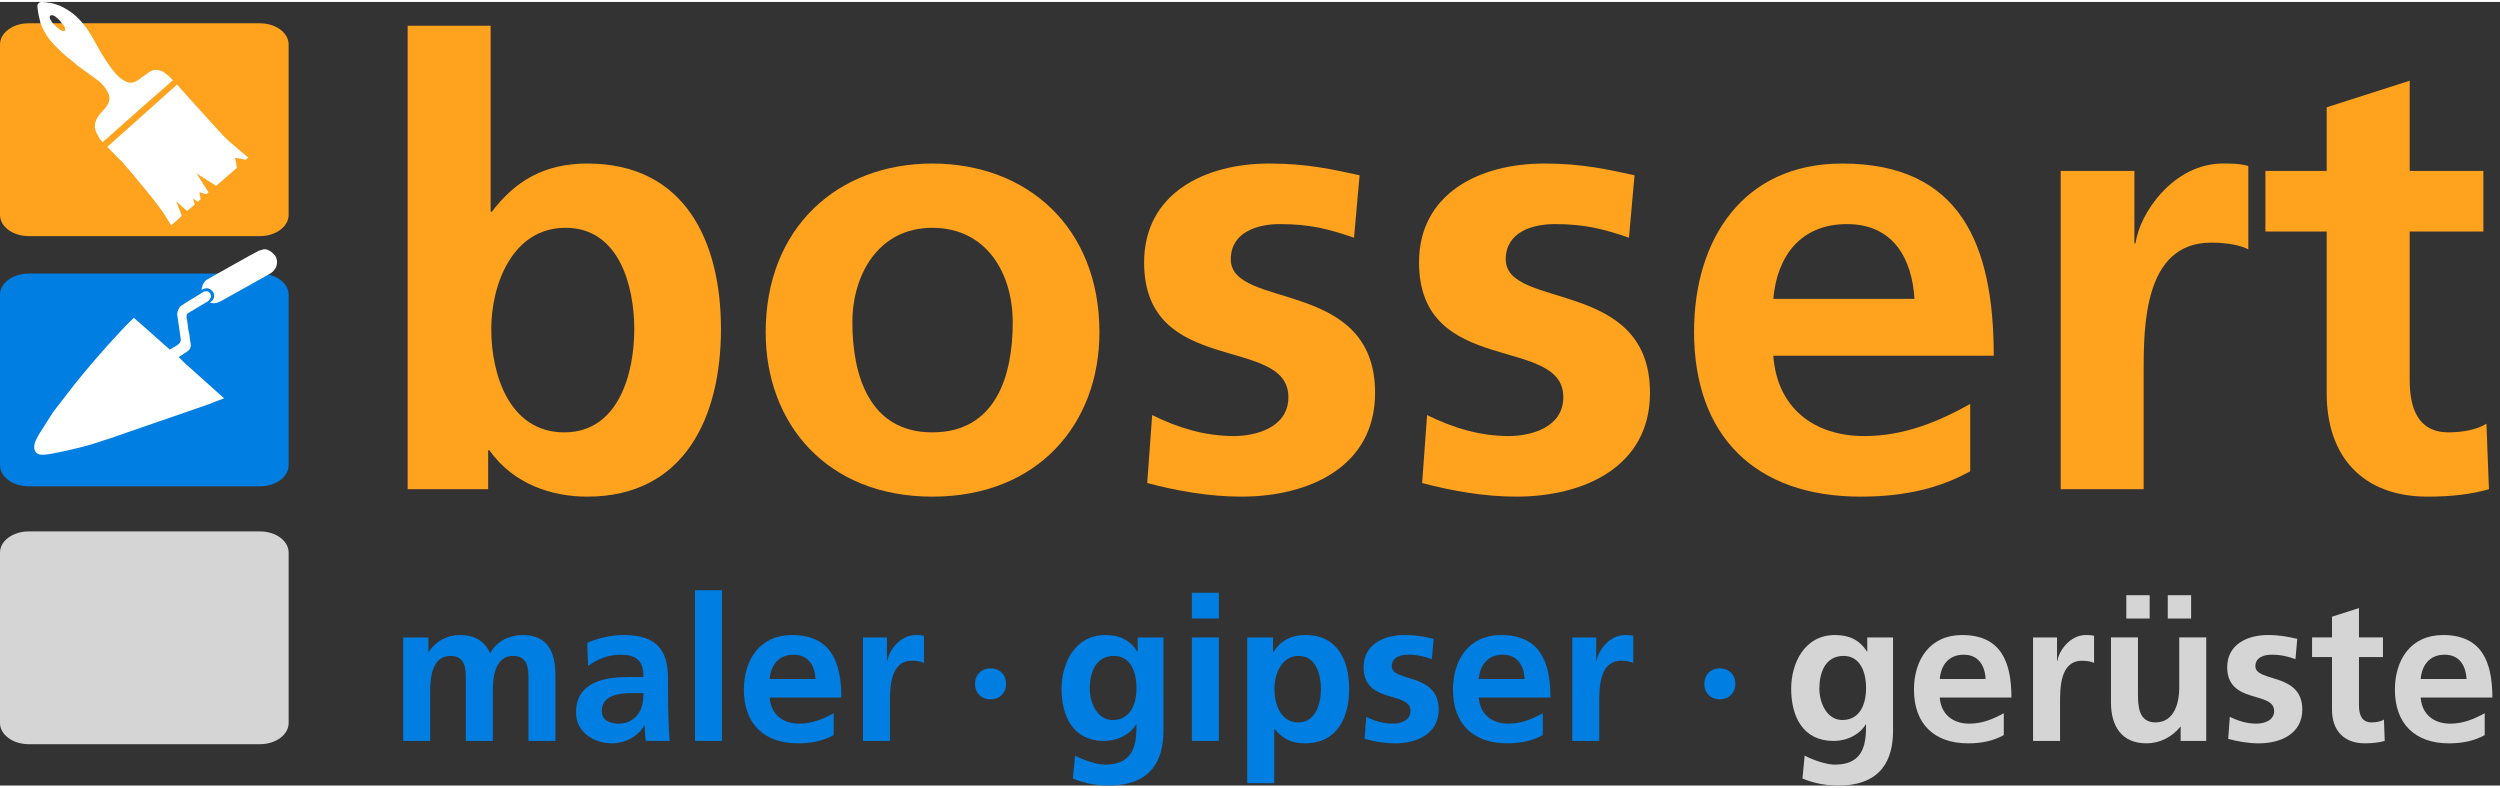 <?xml version="1.0"?>
<svg xmlns="http://www.w3.org/2000/svg" width="200" height="63" viewBox="0 0 268 84" fill="none">
<rect x="0" y="0" width="268" height="84" fill="#333333" stroke="none"/>
<path d="M43.7 2.548H52.595V22.488H52.728C55.184 19.242 58.304 17.32 62.951 17.32C73.438 17.32 77.288 25.668 77.288 35.076C77.288 44.417 73.438 53.03 62.951 53.03C59.167 53.03 55.051 51.704 52.462 48.062H52.33V52.235H43.7V2.548ZM60.494 46.139C66.335 46.139 67.995 39.778 67.995 35.076C67.995 30.505 66.402 24.21 60.627 24.21C54.919 24.21 52.663 30.305 52.663 35.076C52.663 39.912 54.587 46.139 60.494 46.139Z" fill="#FFA21D"/>
<path d="M99.938 17.321C110.094 17.321 117.859 24.145 117.859 35.407C117.859 45.211 111.288 53.03 99.938 53.03C88.653 53.03 82.081 45.211 82.081 35.407C82.081 24.145 89.848 17.321 99.938 17.321ZM99.938 46.139C106.775 46.139 108.567 40.044 108.567 34.346C108.567 29.114 105.778 24.211 99.938 24.211C94.162 24.211 91.374 29.247 91.374 34.346C91.374 39.978 93.167 46.139 99.938 46.139Z" fill="#FFA21D"/>
<path d="M145.151 25.27C142.431 24.342 140.441 23.813 137.186 23.813C134.796 23.813 131.942 24.674 131.942 27.589C131.942 33.022 147.409 29.577 147.409 41.898C147.409 49.849 140.308 53.029 133.073 53.029C129.686 53.029 126.235 52.433 122.982 51.57L123.512 44.283C126.3 45.675 129.222 46.536 132.276 46.536C134.532 46.536 138.116 45.675 138.116 42.363C138.116 35.671 122.649 40.242 122.649 27.921C122.649 20.566 129.089 17.321 136.057 17.321C140.241 17.321 142.961 17.982 145.749 18.579L145.151 25.27Z" fill="#FFA21D"/>
<path d="M174.624 25.27C171.902 24.342 169.913 23.813 166.659 23.813C164.268 23.813 161.415 24.674 161.415 27.589C161.415 33.022 176.879 29.577 176.879 41.898C176.879 49.849 169.778 53.029 162.543 53.029C159.157 53.029 155.706 52.433 152.452 51.57L152.984 44.283C155.773 45.675 158.693 46.536 161.747 46.536C164.005 46.536 167.589 45.675 167.589 42.363C167.589 35.671 152.121 40.242 152.121 27.921C152.121 20.566 158.561 17.321 165.53 17.321C169.711 17.321 172.434 17.982 175.222 18.579L174.624 25.27Z" fill="#FFA21D"/>
<path d="M211.207 50.313C207.956 52.102 204.237 53.03 199.458 53.03C188.175 53.03 181.602 46.537 181.602 35.342C181.602 25.469 186.848 17.321 197.467 17.321C210.146 17.321 213.729 26 213.729 37.925H190.098C190.497 43.423 194.347 46.537 199.855 46.537C204.172 46.537 207.889 44.947 211.207 43.092V50.313ZM205.233 31.83C204.969 27.523 202.975 23.814 197.996 23.814C193.018 23.814 190.497 27.258 190.098 31.83H205.233Z" fill="#FFA21D"/>
<path d="M220.908 18.114H228.807V25.865H228.936C229.337 22.685 232.986 17.319 238.298 17.319C239.161 17.319 240.09 17.319 241.02 17.584V26.527C240.222 26.064 238.631 25.799 237.034 25.799C229.8 25.799 229.8 34.808 229.8 39.711V52.233H220.908V18.114Z" fill="#FFA21D"/>
<path d="M249.422 24.607H242.852V18.115H249.422V11.291L258.319 8.442V18.115H266.216V24.607H258.319V40.506C258.319 43.422 259.114 46.138 262.498 46.138C264.092 46.138 265.617 45.807 266.547 45.21L266.814 52.233C264.955 52.762 262.898 53.029 260.242 53.029C253.272 53.029 249.422 48.721 249.422 41.965V24.607Z" fill="#FFA21D"/>
<path fill-rule="evenodd" clip-rule="evenodd" d="M30.94 22.831C30.94 24.084 29.563 25.101 27.864 25.101H3.074C1.375 25.101 0 24.084 0 22.831V4.555C0 3.302 1.375 2.287 3.074 2.287H27.864C29.563 2.287 30.94 3.302 30.94 4.555V22.831Z" fill="#FFA21D"/>
<path fill-rule="evenodd" clip-rule="evenodd" d="M30.94 49.658C30.94 50.912 29.561 51.925 27.864 51.925H3.076C1.375 51.925 0 50.912 0 49.658V31.384C0 30.13 1.375 29.116 3.076 29.116H27.864C29.561 29.116 30.94 30.13 30.94 31.384V49.658Z" fill="#007EE1"/>
<path fill-rule="evenodd" clip-rule="evenodd" d="M30.942 77.302C30.942 78.549 29.566 79.568 27.869 79.568H3.077C1.381 79.568 0 78.549 0 77.302V59.025C0 57.769 1.381 56.758 3.077 56.758H27.869C29.566 56.758 30.942 57.769 30.942 59.025V77.302Z" fill="#D5D5D5"/>
<path fill-rule="evenodd" clip-rule="evenodd" d="M24.019 42.49L19.755 38.663C19.537 38.447 19.159 38.071 19.159 38.071C19.159 38.071 20.075 37.476 20.133 37.423C20.349 37.257 20.457 37.045 20.457 36.776C20.457 36.669 20.349 36.125 20.349 36.076C20.349 35.913 20.293 35.751 20.293 35.59C20.186 35.263 20.133 34.728 20.075 34.242C20.024 34.081 19.968 33.705 20.024 33.542C20.024 33.436 20.075 33.436 20.133 33.38C20.186 33.326 22.13 32.196 22.293 32.088C22.453 31.925 22.56 31.816 22.619 31.602C22.619 31.334 22.509 31.118 22.238 31.01C22.13 31.01 21.968 31.01 21.804 31.062C21.804 31.118 19.755 32.304 19.593 32.465C19.378 32.572 19.267 32.681 19.159 32.894C19.052 33.112 18.997 33.27 18.997 33.492C18.997 33.594 19.378 36.019 19.378 36.181C19.378 36.294 19.378 36.344 19.322 36.453C19.215 36.669 18.888 36.888 18.674 36.989C18.511 37.099 18.189 37.257 18.189 37.257C16.945 36.125 14.354 33.862 14.354 33.862C14.354 33.862 13.546 34.621 13.005 35.216C10.956 37.423 10.034 38.5 8.255 40.659C7.983 40.979 5.933 43.671 5.713 43.94C5.554 44.156 4.584 45.719 4.476 45.886C4.257 46.205 3.826 46.903 3.717 47.335C3.609 47.822 3.663 48.254 4.098 48.467C4.42 48.63 5.285 48.467 5.609 48.414C6.525 48.254 8.632 47.77 9.55 47.503C10.091 47.335 10.63 47.175 11.225 46.964C11.816 46.797 12.679 46.477 12.679 46.477L22.345 43.136C22.886 42.915 24.019 42.49 24.019 42.49Z" fill="white"/>
<path fill-rule="evenodd" clip-rule="evenodd" d="M23.708 28.906L23.115 29.232L22.088 29.825C21.71 30.2 21.71 30.417 21.655 30.633C21.607 30.685 21.607 30.74 21.607 30.794V30.904C21.607 30.904 21.607 30.849 21.655 30.849C21.763 30.74 22.088 30.685 22.199 30.685C22.574 30.74 22.844 31.01 22.952 31.334C23.008 31.604 22.899 31.925 22.68 32.088C22.633 32.142 22.574 32.142 22.522 32.196C22.522 32.248 22.522 32.248 22.574 32.248C22.952 32.357 23.222 32.304 23.656 32.088C23.763 32.029 28.787 29.232 28.948 29.125C29.214 28.961 29.319 28.855 29.539 28.53C29.758 28.154 29.758 27.558 29.484 27.187C29.27 26.915 28.999 26.699 28.733 26.59C28.512 26.485 28.244 26.485 28.028 26.59C27.81 26.646 27.754 26.646 27.595 26.753C27.324 26.859 23.708 28.906 23.708 28.906Z" fill="white"/>
<path fill-rule="evenodd" clip-rule="evenodd" d="M19.053 23.336L19.483 22.921L18.901 21.402C18.901 21.402 18.939 21.387 18.952 21.428L20.054 22.408L20.874 21.72L20.69 21.077L21.212 21.422L21.51 21.144L21.373 20.392L22.118 20.617L22.355 20.402L21.062 18.38L23.173 19.712L25.407 17.773L25.2 16.692L26.342 16.911L26.615 16.683C26.615 16.683 25.491 15.754 25.03 15.339C24.847 15.181 24.714 15.055 24.521 14.902C24.252 14.637 23.852 14.254 23.852 14.254C23.852 14.254 22.183 15.55 21.899 15.742C20.933 16.394 20.536 16.662 19.504 17.252C19.363 17.347 18.798 17.633 18.562 17.715C17.988 17.966 17.492 17.695 17.411 16.974C17.356 16.683 17.414 16.35 17.437 16.04C17.821 14.129 18.297 12.725 18.634 11.676C18.731 11.331 18.858 11.066 19.01 10.617C19.183 10.112 19.437 9.448 19.437 9.448L18.967 8.863L15.132 12.295L19.053 23.336ZM14.881 11.591L13.832 8.641C14.164 8.7 14.397 8.615 14.767 8.399C15.16 8.13 15.822 7.625 15.967 7.533C16.102 7.438 16.334 7.316 16.503 7.296C17.016 7.25 17.416 7.374 17.806 7.724C18.154 7.953 18.248 8.096 18.532 8.394L14.881 11.591ZM11.5 15.533C11.5 15.533 12.682 16.745 13.15 17.202C13.298 17.37 14.204 18.421 14.368 18.627C14.676 19.006 16.248 20.926 16.475 21.201C17.061 21.963 17.643 22.728 18.118 23.581C18.216 23.72 18.343 23.944 18.343 23.944L19.053 23.336L15.132 12.295L11.5 15.533ZM13.832 8.641L14.881 11.591L11.008 15.036C11.008 15.036 10.879 14.909 10.793 14.807C10.617 14.559 10.448 14.217 10.326 13.996L10.311 13.954L10.227 13.723C10.046 13.08 10.313 12.454 10.788 11.93C11.01 11.676 11.308 11.391 11.502 11.064C11.798 10.644 11.81 10.068 11.51 9.599C11.264 9.148 10.955 8.774 10.578 8.468C10.457 8.377 9.024 7.335 8.25 6.774C8.18 6.704 7.86 6.422 7.549 6.176L6.406 2.953C6.526 3.042 6.686 3.12 6.817 3.119C7.08 3.11 6.998 2.88 6.929 2.682C6.888 2.565 6.658 2.295 6.591 2.228C6.479 2.044 6.144 1.718 5.971 1.602C5.958 1.565 5.915 1.578 5.905 1.539L5.386 0.082C5.679 0.159 6.023 0.259 6.329 0.372C7.223 0.764 7.985 1.287 8.649 2.03C9.592 3.067 10.033 4.059 10.836 5.454C11.166 6.001 11.436 6.392 11.804 6.932C12.238 7.524 12.714 8.111 13.263 8.401C13.487 8.544 13.65 8.618 13.832 8.641ZM5.386 0.082L5.905 1.539C5.78 1.451 5.636 1.411 5.463 1.43C5.385 1.457 5.321 1.524 5.324 1.658C5.355 1.867 5.503 2.037 5.612 2.221C5.75 2.345 6.059 2.724 6.406 2.953L7.549 6.176C7.308 6.001 7.068 5.817 7.051 5.778C6.476 5.277 5.735 4.561 5.25 3.942C4.907 3.485 4.539 2.821 4.343 2.269C4.246 1.863 4.018 0.972 4.007 0.444C4.014 0.22 4.145 0.082 4.38 0.003C4.548 -0.015 5.2 0.063 5.347 0.096L5.386 0.082ZM10.227 13.723L10.311 13.954C10.284 13.879 10.26 13.798 10.227 13.723Z" fill="white"/>
<path fill-rule="evenodd" clip-rule="evenodd" d="M18.971 8.864C18.971 8.864 23.61 14.009 23.856 14.257C24.099 14.501 23.802 15.985 23.802 15.985L17.782 18.77L16.462 17.105C16.462 17.105 15.992 13.141 15.979 13.102C15.963 13.072 18.971 8.864 18.971 8.864Z" fill="white"/>
<path d="M43.224 68.124H45.923V69.672H45.966C46.872 68.316 48.189 67.865 49.269 67.865C50.823 67.865 51.923 68.445 52.549 69.824C53.219 68.489 54.665 67.865 56.025 67.865C58.765 67.865 59.542 69.737 59.542 72.216V79.218H56.651V72.604C56.651 71.569 56.651 70.104 54.988 70.104C53.066 70.104 52.83 72.388 52.83 73.832V79.218H49.936V72.604C49.936 71.569 49.936 70.104 48.275 70.104C46.353 70.104 46.116 72.388 46.116 73.832V79.218H43.223V68.124H43.224Z" fill="#007EE1"/>
<path d="M62.956 68.704C64.078 68.189 65.588 67.865 66.819 67.865C70.207 67.865 71.612 69.264 71.612 72.539V73.961C71.612 75.083 71.632 75.922 71.655 76.742C71.675 77.581 71.72 78.355 71.784 79.219H69.236C69.129 78.636 69.129 77.904 69.107 77.559H69.064C68.395 78.787 66.949 79.477 65.632 79.477C63.668 79.477 61.747 78.291 61.747 76.181C61.747 74.522 62.545 73.551 63.647 73.014C64.747 72.475 66.172 72.367 67.381 72.367H68.978C68.978 70.579 68.179 69.975 66.473 69.975C65.243 69.975 64.013 70.45 63.042 71.181L62.956 68.704ZM66.344 77.365C67.23 77.365 67.921 76.976 68.373 76.373C68.848 75.749 68.978 74.953 68.978 74.09H67.726C66.43 74.09 64.51 74.306 64.51 76.006C64.51 76.956 65.309 77.365 66.344 77.365Z" fill="#007EE1"/>
<path d="M77.397 63.06H74.504V79.218H77.397V63.06Z" fill="#007EE1"/>
<path d="M89.371 78.593C88.314 79.174 87.104 79.477 85.551 79.477C81.881 79.477 79.744 77.365 79.744 73.724C79.744 70.514 81.45 67.865 84.902 67.865C89.026 67.865 90.191 70.687 90.191 74.563H82.507C82.636 76.351 83.889 77.365 85.68 77.365C87.083 77.365 88.292 76.847 89.371 76.245V78.593ZM87.429 72.582C87.343 71.181 86.695 69.975 85.075 69.975C83.457 69.975 82.636 71.096 82.507 72.582H87.429Z" fill="#007EE1"/>
<path d="M92.511 68.124H95.08V70.643H95.123C95.253 69.61 96.44 67.865 98.166 67.865C98.448 67.865 98.75 67.865 99.052 67.949V70.859C98.793 70.707 98.274 70.622 97.757 70.622C95.403 70.622 95.403 73.551 95.403 75.145V79.218H92.511V68.124Z" fill="#007EE1"/>
<path d="M104.523 73.097C104.523 72.128 105.193 71.439 106.185 71.439C107.179 71.439 107.848 72.128 107.848 73.097C107.848 74.066 107.179 74.756 106.185 74.756C105.193 74.756 104.523 74.066 104.523 73.097Z" fill="#007EE1"/>
<path d="M124.722 68.124V78.14C124.722 81.157 123.513 84 118.851 84C117.707 84 116.391 83.827 115.01 83.245L115.246 80.79C116.131 81.265 117.577 81.76 118.484 81.76C121.679 81.76 121.83 79.369 121.83 77.451H121.787C121.247 78.399 119.952 79.218 118.333 79.218C115.052 79.218 113.8 76.589 113.8 73.616C113.8 70.946 115.182 67.865 118.505 67.865C119.975 67.865 121.118 68.359 121.916 69.63H121.959V68.124H124.722ZM121.83 73.551C121.83 71.656 121.096 70.105 119.413 70.105C117.449 70.105 116.822 71.915 116.822 73.616C116.822 75.124 117.621 76.976 119.284 76.976C121.096 76.976 121.83 75.404 121.83 73.551Z" fill="#007EE1"/>
<path d="M127.77 63.338H130.663V66.095H127.77V63.338ZM127.77 68.123H130.663V79.217H127.77V68.123Z" fill="#007EE1"/>
<path d="M133.706 68.123H136.47V69.694H136.513C137.16 68.617 138.26 67.862 139.966 67.862C143.376 67.862 144.627 70.577 144.627 73.637C144.627 76.673 143.376 79.474 139.903 79.474C138.67 79.474 137.654 79.172 136.641 77.944H136.597V83.74H133.706V68.123ZM136.62 73.637C136.62 75.209 137.245 77.234 139.167 77.234C141.066 77.234 141.606 75.166 141.606 73.637C141.606 72.148 141.087 70.103 139.21 70.103C137.354 70.103 136.62 72.085 136.62 73.637Z" fill="#007EE1"/>
<path d="M153.493 70.449C152.606 70.147 151.96 69.975 150.904 69.975C150.124 69.975 149.197 70.256 149.197 71.202C149.197 72.971 154.227 71.849 154.227 75.856C154.227 78.442 151.917 79.477 149.563 79.477C148.464 79.477 147.343 79.282 146.284 79.002L146.458 76.631C147.361 77.085 148.313 77.364 149.304 77.364C150.04 77.364 151.206 77.085 151.206 76.006C151.206 73.832 146.175 75.317 146.175 71.31C146.175 68.919 148.267 67.865 150.533 67.865C151.896 67.865 152.78 68.078 153.688 68.273L153.493 70.449Z" fill="#007EE1"/>
<path d="M165.386 78.593C164.332 79.174 163.12 79.477 161.57 79.477C157.897 79.477 155.76 77.365 155.76 73.724C155.76 70.514 157.467 67.865 160.919 67.865C165.043 67.865 166.208 70.687 166.208 74.563H158.524C158.653 76.351 159.906 77.365 161.696 77.365C163.099 77.365 164.309 76.847 165.386 76.245V78.593ZM163.446 72.582C163.36 71.181 162.71 69.975 161.092 69.975C159.473 69.975 158.653 71.096 158.524 72.582H163.446Z" fill="#007EE1"/>
<path d="M168.547 68.124H171.117V70.643H171.16C171.29 69.61 172.476 67.865 174.203 67.865C174.483 67.865 174.785 67.865 175.087 67.949V70.859C174.828 70.707 174.309 70.622 173.792 70.622C171.44 70.622 171.44 73.551 171.44 75.145V79.218H168.547V68.124Z" fill="#007EE1"/>
<path d="M182.706 73.097C182.706 72.128 183.374 71.439 184.366 71.439C185.359 71.439 186.029 72.128 186.029 73.097C186.029 74.066 185.359 74.756 184.366 74.756C183.374 74.756 182.706 74.066 182.706 73.097Z" fill="#007EE1"/>
<path d="M202.935 68.124V78.14C202.935 81.157 201.727 84 197.065 84C195.922 84 194.605 83.827 193.223 83.245L193.459 80.79C194.345 81.265 195.789 81.76 196.699 81.76C199.892 81.76 200.042 79.369 200.042 77.451H200.001C199.461 78.399 198.165 79.218 196.547 79.218C193.266 79.218 192.013 76.589 192.013 73.616C192.013 70.946 193.392 67.865 196.718 67.865C198.188 67.865 199.328 68.359 200.13 69.63H200.172V68.124H202.935ZM200.042 73.551C200.042 71.656 199.31 70.105 197.624 70.105C195.662 70.105 195.035 71.915 195.035 73.616C195.035 75.124 195.834 76.976 197.495 76.976C199.31 76.976 200.042 75.404 200.042 73.551Z" fill="#D5D5D5"/>
<path d="M214.806 78.593C213.747 79.174 212.54 79.477 210.985 79.477C207.315 79.477 205.178 77.365 205.178 73.724C205.178 70.514 206.882 67.865 210.337 67.865C214.461 67.865 215.626 70.687 215.626 74.563H207.942C208.071 76.351 209.321 77.365 211.114 77.365C212.517 77.365 213.724 76.847 214.806 76.245V78.593ZM212.863 72.582C212.777 71.181 212.128 69.975 210.51 69.975C208.891 69.975 208.071 71.096 207.942 72.582H212.863Z" fill="#D5D5D5"/>
<path d="M217.945 68.124H220.514V70.643H220.557C220.685 69.61 221.874 67.865 223.6 67.865C223.881 67.865 224.183 67.865 224.484 67.949V70.859C224.226 70.707 223.707 70.622 223.19 70.622C220.838 70.622 220.838 73.551 220.838 75.145V79.218H217.945V68.124Z" fill="#D5D5D5"/>
<path d="M236.508 79.215H233.766V77.706H233.723C232.839 78.783 231.586 79.473 230.076 79.473C227.44 79.473 226.297 77.62 226.297 75.122V68.121H229.19V74.044C229.19 75.4 229.211 77.232 231.067 77.232C233.162 77.232 233.616 74.969 233.616 73.549V68.121H236.508V79.215ZM227.94 63.594H230.443V66.094H227.94V63.594ZM234.889 66.094H232.383V63.594H234.889V66.094Z" fill="#D5D5D5"/>
<path d="M246.074 70.449C245.187 70.147 244.54 69.975 243.482 69.975C242.705 69.975 241.778 70.256 241.778 71.202C241.778 72.971 246.808 71.849 246.808 75.856C246.808 78.442 244.495 79.477 242.144 79.477C241.042 79.477 239.921 79.282 238.865 79.002L239.036 76.631C239.942 77.085 240.891 77.364 241.885 77.364C242.619 77.364 243.787 77.085 243.787 76.006C243.787 73.832 238.756 75.317 238.756 71.31C238.756 68.919 240.848 67.865 243.114 67.865C244.477 67.865 245.361 68.078 246.267 68.273L246.074 70.449Z" fill="#D5D5D5"/>
<path d="M249.991 70.231H247.854V68.121H249.991V65.901L252.881 64.974V68.121H255.451V70.231H252.881V75.402C252.881 76.349 253.141 77.232 254.241 77.232C254.76 77.232 255.257 77.124 255.558 76.93L255.644 79.215C255.04 79.386 254.37 79.474 253.507 79.474C251.241 79.474 249.991 78.072 249.991 75.875V70.231Z" fill="#D5D5D5"/>
<path d="M266.361 78.593C265.303 79.174 264.095 79.477 262.54 79.477C258.87 79.477 256.733 77.365 256.733 73.724C256.733 70.514 258.44 67.865 261.892 67.865C266.016 67.865 267.181 70.687 267.181 74.563H259.497C259.626 76.351 260.876 77.365 262.669 77.365C264.072 77.365 265.282 76.847 266.361 76.245V78.593ZM264.419 72.582C264.333 71.181 263.685 69.975 262.065 69.975C260.446 69.975 259.626 71.096 259.497 72.582H264.419Z" fill="#D5D5D5"/>
</svg>

